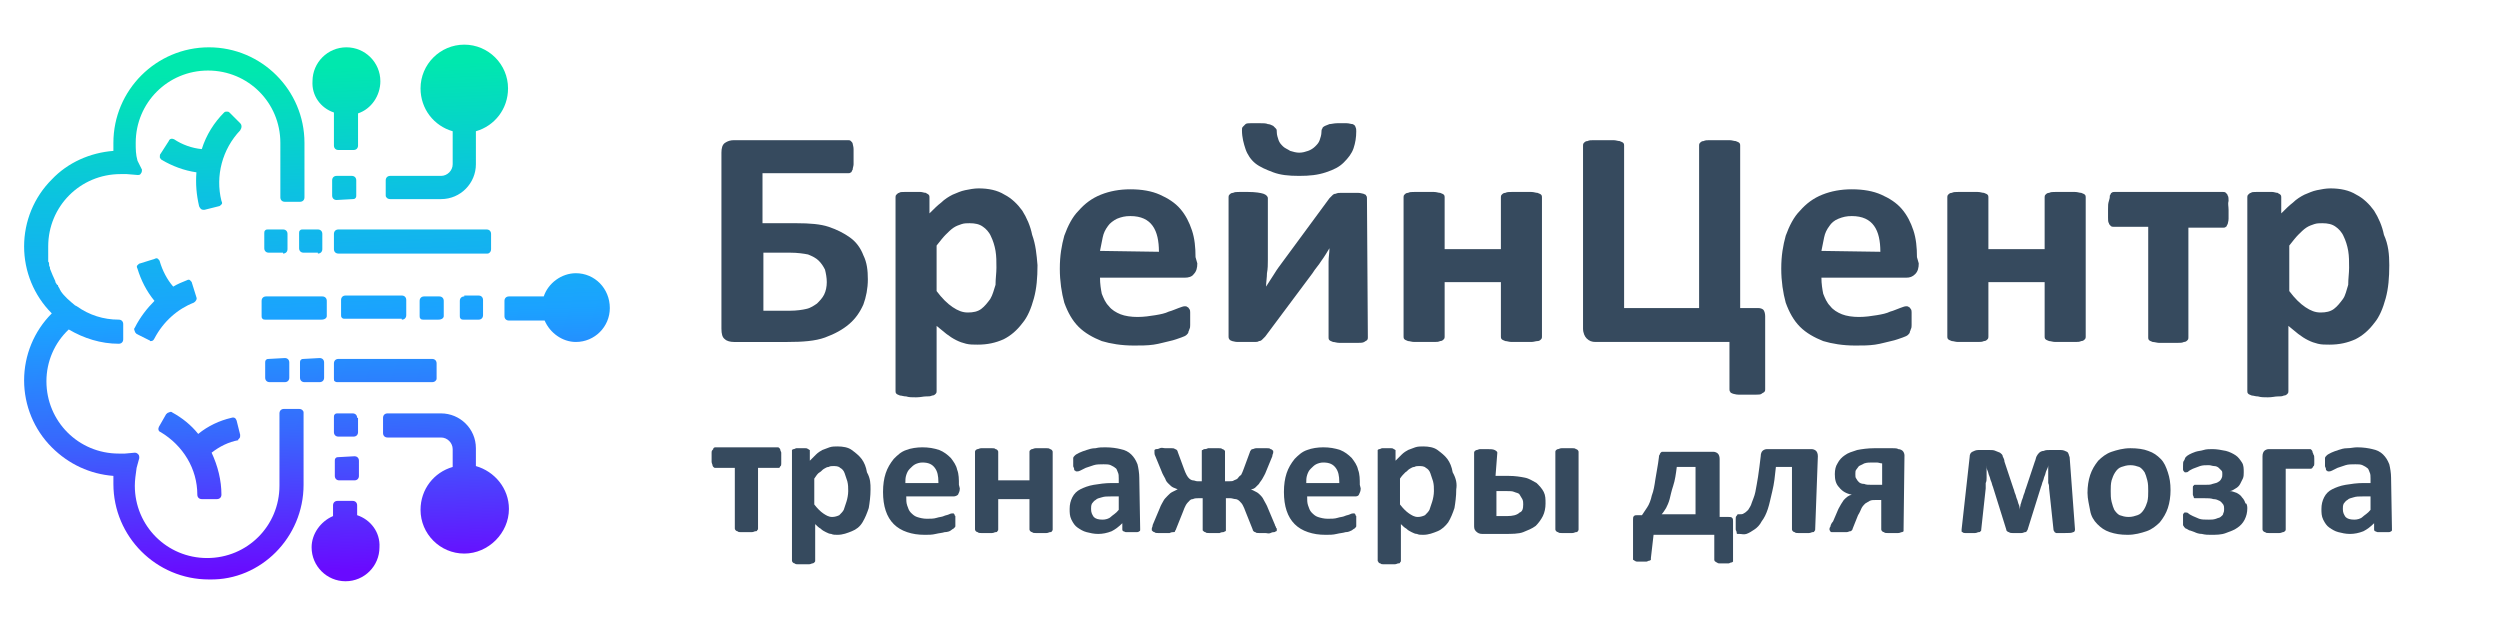 <?xml version="1.0" encoding="utf-8"?>
<!-- Generator: Adobe Illustrator 28.3.0, SVG Export Plug-In . SVG Version: 6.00 Build 0)  -->
<svg version="1.1" id="Layer_1" xmlns="http://www.w3.org/2000/svg" xmlns:xlink="http://www.w3.org/1999/xlink" x="0px" y="0px"
	 viewBox="0 0 280 70" style="enable-background:new 0 0 280 70;" xml:space="preserve">
<style type="text/css">
	.st0{fill:#364A5E;}
	.st1{fill:url(#SVGID_1_);}
	.st2{fill:url(#SVGID_00000063620334590992572840000007105557962631853193_);}
	.st3{fill:url(#SVGID_00000137118331556651199760000006085496157596227999_);}
	.st4{fill:url(#SVGID_00000176012707853766087160000009633062652759699117_);}
	.st5{fill:url(#SVGID_00000086669634097867548060000001993630888296788895_);}
	.st6{fill:url(#SVGID_00000173126501442833619120000012015399427010466207_);}
	.st7{fill:url(#SVGID_00000021840401540812944170000000293824096207150479_);}
	.st8{fill:url(#SVGID_00000109748587024574909690000000894457777292874678_);}
	.st9{fill:url(#SVGID_00000053528429123504929450000004477893735770619019_);}
	.st10{fill:url(#SVGID_00000076605718708757196550000009622384347097694120_);}
	.st11{fill:url(#SVGID_00000095315051907999835630000008294547840711575201_);}
	.st12{fill:url(#SVGID_00000103962291399443495710000000002621578804906684_);}
	.st13{fill:url(#SVGID_00000100384219044467611470000017681562781390712471_);}
	.st14{fill:url(#SVGID_00000050624841563251730280000008255161257397419699_);}
	.st15{fill:url(#SVGID_00000035533142713589280440000012487697122745026689_);}
	.st16{fill:url(#SVGID_00000163772738835029260390000008252603632127866300_);}
	.st17{fill:url(#SVGID_00000026122877801852921300000000705953201393024927_);}
	.st18{fill:url(#SVGID_00000160169974635488146300000015016840661586334601_);}
	.st19{fill:url(#SVGID_00000047047873246513508090000014657535731648799390_);}
	.st20{fill:url(#SVGID_00000010998032355714403140000009157861054745210499_);}
	.st21{fill:url(#SVGID_00000031196416140242531920000015204175110309707174_);}
	.st22{fill:url(#SVGID_00000072985397071535558490000000719575111771718588_);}
</style>
<g id="XMLID_68_">
</g>
<g id="XMLID_72_">
</g>
<g id="XMLID_73_">
</g>
<g id="XMLID_75_">
</g>
<g id="XMLID_76_">
</g>
<g id="XMLID_77_">
</g>
<path class="st0" d="M97.2,31.3c0,1-0.2,2-0.5,2.8c-0.4,0.9-0.9,1.6-1.6,2.2c-0.7,0.6-1.6,1.1-2.7,1.5s-2.5,0.5-4.2,0.5h-6
	c-0.4,0-0.8-0.1-1-0.3c-0.3-0.2-0.4-0.6-0.4-1.2V17.1c0-0.5,0.1-0.9,0.4-1.1c0.3-0.2,0.6-0.3,1-0.3H95c0.1,0,0.2,0,0.3,0.1
	c0.1,0.1,0.2,0.2,0.2,0.3s0.1,0.3,0.1,0.6c0,0.2,0,0.5,0,0.9c0,0.3,0,0.6,0,0.8s-0.1,0.4-0.1,0.6c-0.1,0.1-0.1,0.3-0.2,0.3
	c-0.1,0.1-0.2,0.1-0.3,0.1h-9.6V25h3.8c1.5,0,2.7,0.1,3.6,0.4s1.7,0.7,2.4,1.2c0.7,0.5,1.2,1.2,1.5,2C97.1,29.4,97.2,30.3,97.2,31.3
	L97.2,31.3z M92.6,31.6c0-0.5-0.1-1-0.2-1.4c-0.2-0.4-0.4-0.7-0.7-1c-0.3-0.3-0.7-0.5-1.2-0.7c-0.5-0.1-1.2-0.2-2-0.2h-3v6.5h3
	c0.7,0,1.4-0.1,1.8-0.2c0.5-0.1,0.9-0.4,1.2-0.6c0.3-0.3,0.6-0.6,0.8-1C92.5,32.6,92.6,32.1,92.6,31.6L92.6,31.6z"/>
<path class="st0" d="M116.2,29.7c0,1.4-0.1,2.6-0.4,3.7s-0.7,2.1-1.3,2.8c-0.6,0.8-1.3,1.4-2.1,1.8c-0.9,0.4-1.8,0.6-2.9,0.6
	c-0.5,0-0.9,0-1.3-0.1s-0.7-0.2-1.1-0.4s-0.7-0.4-1.1-0.7s-0.7-0.6-1.1-0.9v7.3c0,0.1,0,0.2-0.1,0.3s-0.2,0.2-0.4,0.2
	c-0.2,0.1-0.4,0.1-0.7,0.1c-0.3,0-0.6,0.1-1.1,0.1s-0.8,0-1.1-0.1c-0.3,0-0.5-0.1-0.7-0.1c-0.2-0.1-0.3-0.1-0.4-0.2
	c-0.1-0.1-0.1-0.2-0.1-0.3V22.1c0-0.1,0-0.2,0.1-0.3c0.1-0.1,0.2-0.2,0.3-0.2c0.1-0.1,0.3-0.1,0.6-0.1c0.2,0,0.5,0,0.9,0
	s0.6,0,0.9,0c0.2,0,0.4,0.1,0.6,0.1c0.1,0.1,0.2,0.1,0.3,0.2c0.1,0.1,0.1,0.2,0.1,0.3v1.8c0.5-0.5,0.9-0.9,1.3-1.2
	c0.4-0.4,0.9-0.7,1.3-0.9c0.5-0.2,0.9-0.4,1.4-0.5s1-0.2,1.5-0.2c1.1,0,2.1,0.2,2.9,0.7c0.8,0.4,1.5,1.1,2,1.8
	c0.5,0.8,0.9,1.7,1.1,2.7C116,27.4,116.1,28.5,116.2,29.7L116.2,29.7z M111.6,30c0-0.7,0-1.3-0.1-1.9s-0.3-1.2-0.5-1.6
	c-0.2-0.5-0.6-0.9-0.9-1.1c-0.4-0.3-0.9-0.4-1.5-0.4c-0.3,0-0.6,0-0.9,0.1s-0.6,0.2-0.9,0.4c-0.3,0.2-0.6,0.5-0.9,0.8
	s-0.6,0.7-1,1.2v5.1c0.6,0.8,1.2,1.4,1.8,1.8c0.6,0.4,1.1,0.6,1.7,0.6s1.1-0.1,1.5-0.4c0.4-0.3,0.7-0.7,1-1.1c0.3-0.5,0.4-1,0.6-1.6
	C111.5,31.2,111.6,30.6,111.6,30L111.6,30z"/>
<path class="st0" d="M134.1,29.5c0,0.5-0.1,0.9-0.4,1.2c-0.2,0.3-0.6,0.4-1,0.4h-9.5c0,0.7,0.1,1.3,0.2,1.8c0.2,0.5,0.4,1,0.8,1.4
	c0.3,0.4,0.8,0.7,1.3,0.9s1.2,0.3,1.9,0.3s1.4-0.1,2-0.2c0.6-0.1,1.1-0.2,1.5-0.4c0.4-0.1,0.8-0.3,1.1-0.4c0.3-0.1,0.5-0.2,0.7-0.2
	c0.1,0,0.2,0,0.3,0.1c0.1,0,0.1,0.1,0.2,0.2s0.1,0.3,0.1,0.4s0,0.4,0,0.7s0,0.5,0,0.7s0,0.3-0.1,0.5c0,0.1-0.1,0.2-0.1,0.3
	s-0.1,0.2-0.2,0.3c-0.1,0.1-0.3,0.2-0.6,0.3s-0.8,0.3-1.3,0.4c-0.5,0.1-1.1,0.3-1.8,0.4c-0.7,0.1-1.4,0.1-2.2,0.1
	c-1.4,0-2.6-0.2-3.6-0.5c-1-0.4-1.9-0.9-2.6-1.6c-0.7-0.7-1.2-1.6-1.6-2.7c-0.3-1.1-0.5-2.4-0.5-3.8c0-1.5,0.2-2.6,0.5-3.7
	c0.4-1.1,0.9-2.1,1.6-2.8c0.7-0.8,1.5-1.4,2.5-1.8s2.1-0.6,3.3-0.6c1.3,0,2.4,0.2,3.3,0.6c0.9,0.4,1.7,0.9,2.3,1.6s1,1.5,1.3,2.4
	s0.4,1.9,0.4,3L134.1,29.5L134.1,29.5z M129.8,28.2c0-1.2-0.2-2.2-0.7-2.9c-0.5-0.7-1.3-1.1-2.5-1.1c-0.6,0-1,0.1-1.5,0.3
	c-0.4,0.2-0.8,0.5-1,0.8c-0.3,0.4-0.5,0.8-0.6,1.3s-0.2,1-0.3,1.5L129.8,28.2L129.8,28.2z"/>
<path class="st0" d="M153.2,37.8c0,0.1,0,0.2-0.1,0.3s-0.2,0.1-0.3,0.2c-0.2,0.1-0.4,0.1-0.7,0.1s-0.6,0-1,0s-0.8,0-1.1,0
	s-0.5-0.1-0.7-0.1c-0.2-0.1-0.3-0.1-0.4-0.2c-0.1-0.1-0.1-0.2-0.1-0.3v-7c0-0.5,0-1,0-1.5s0.1-1,0.1-1.5c-0.3,0.5-0.6,1-0.9,1.4
	c-0.3,0.5-0.7,0.9-1,1.4l-5.3,7.1c-0.1,0.1-0.2,0.2-0.3,0.3s-0.2,0.2-0.4,0.2c-0.1,0.1-0.3,0.1-0.5,0.1s-0.5,0-0.9,0s-0.8,0-1,0
	c-0.3,0-0.5-0.1-0.6-0.1c-0.2-0.1-0.3-0.1-0.3-0.2c-0.1-0.1-0.1-0.2-0.1-0.3V22.1c0-0.1,0-0.2,0.1-0.3c0.1-0.1,0.2-0.2,0.4-0.2
	c0.2-0.1,0.4-0.1,0.7-0.1s0.6,0,1,0c0.8,0,1.4,0.1,1.7,0.2s0.5,0.3,0.5,0.5v6.9c0,0.5,0,1-0.1,1.5c0,0.5-0.1,1-0.1,1.5
	c0.3-0.5,0.6-0.9,0.9-1.4c0.3-0.5,0.6-0.9,0.9-1.3l5.3-7.2c0.1-0.1,0.2-0.2,0.3-0.3c0.1-0.1,0.2-0.2,0.4-0.2
	c0.2-0.1,0.4-0.1,0.6-0.1c0.2,0,0.5,0,0.9,0s0.7,0,1,0s0.5,0.1,0.6,0.1c0.2,0.1,0.3,0.1,0.3,0.2c0.1,0.1,0.1,0.2,0.1,0.3L153.2,37.8
	L153.2,37.8z M151.9,14.7c0,0.7-0.1,1.3-0.3,1.9s-0.6,1.1-1.1,1.6s-1.1,0.8-2,1.1s-1.8,0.4-3,0.4s-2.1-0.1-2.9-0.4s-1.5-0.6-2-1
	s-0.9-1-1.1-1.6c-0.2-0.6-0.4-1.3-0.4-2.1c0-0.2,0-0.3,0.1-0.4c0.1-0.1,0.2-0.2,0.3-0.3s0.4-0.1,0.6-0.1c0.3,0,0.6,0,1,0
	s0.7,0,0.9,0.1c0.2,0,0.4,0.1,0.6,0.2c0.1,0.1,0.2,0.2,0.3,0.3s0.1,0.2,0.1,0.4c0,0.3,0.1,0.6,0.2,0.9c0.1,0.3,0.3,0.5,0.5,0.7
	s0.5,0.3,0.8,0.5c0.3,0.1,0.7,0.2,1,0.2c0.4,0,0.7-0.1,1-0.2s0.6-0.3,0.8-0.5s0.4-0.4,0.5-0.7s0.2-0.6,0.2-0.9c0-0.1,0-0.3,0.1-0.4
	c0-0.1,0.1-0.2,0.3-0.3s0.3-0.1,0.5-0.2c0.2,0,0.5-0.1,0.9-0.1s0.8,0,1,0c0.3,0,0.5,0.1,0.7,0.1c0.2,0.1,0.3,0.2,0.3,0.3
	C151.9,14.4,151.9,14.5,151.9,14.7L151.9,14.7z"/>
<path class="st0" d="M172.7,37.7c0,0.1,0,0.2-0.1,0.3s-0.2,0.2-0.4,0.2s-0.4,0.1-0.7,0.1s-0.6,0-1.1,0c-0.4,0-0.8,0-1.1,0
	s-0.5-0.1-0.7-0.1c-0.2-0.1-0.3-0.1-0.4-0.2c-0.1-0.1-0.1-0.2-0.1-0.3v-6.1h-6.3v6.1c0,0.1,0,0.2-0.1,0.3s-0.2,0.2-0.4,0.2
	c-0.2,0.1-0.4,0.1-0.7,0.1s-0.6,0-1.1,0s-0.8,0-1.1,0s-0.5-0.1-0.7-0.1c-0.2-0.1-0.3-0.1-0.4-0.2c-0.1-0.1-0.1-0.2-0.1-0.3V22.1
	c0-0.1,0-0.2,0.1-0.3c0.1-0.1,0.2-0.2,0.4-0.2c0.2-0.1,0.4-0.1,0.7-0.1s0.6,0,1.1,0s0.8,0,1.1,0s0.5,0.1,0.7,0.1
	c0.2,0.1,0.3,0.1,0.4,0.2c0.1,0.1,0.1,0.2,0.1,0.3v5.8h6.3v-5.8c0-0.1,0-0.2,0.1-0.3c0.1-0.1,0.2-0.2,0.4-0.2
	c0.2-0.1,0.4-0.1,0.7-0.1s0.6,0,1.1,0c0.4,0,0.8,0,1.1,0s0.5,0.1,0.7,0.1c0.2,0.1,0.3,0.1,0.4,0.2c0.1,0.1,0.1,0.2,0.1,0.3V37.7z"/>
<path class="st0" d="M197.7,43.6c0,0.1,0,0.2-0.1,0.3s-0.2,0.1-0.3,0.2c-0.1,0.1-0.4,0.1-0.6,0.1c-0.3,0-0.6,0-1,0s-0.7,0-1,0
	s-0.5-0.1-0.6-0.1c-0.2-0.1-0.3-0.1-0.3-0.2c-0.1-0.1-0.1-0.2-0.1-0.3v-5.3h-15c-0.4,0-0.7-0.1-1-0.4c-0.2-0.2-0.4-0.6-0.4-1.1V16.3
	c0-0.1,0-0.2,0.1-0.3c0.1-0.1,0.2-0.2,0.4-0.2c0.2-0.1,0.4-0.1,0.7-0.1s0.7,0,1.1,0s0.8,0,1.1,0s0.5,0.1,0.7,0.1
	c0.2,0.1,0.3,0.1,0.4,0.2c0.1,0.1,0.1,0.2,0.1,0.3v18.2h8.4V16.3c0-0.1,0-0.2,0.1-0.3c0.1-0.1,0.2-0.2,0.4-0.2
	c0.2-0.1,0.4-0.1,0.7-0.1s0.7,0,1.1,0c0.4,0,0.8,0,1.1,0s0.5,0.1,0.7,0.1c0.2,0.1,0.3,0.1,0.4,0.2c0.1,0.1,0.1,0.2,0.1,0.3v18.2h2
	c0.3,0,0.5,0.1,0.6,0.2c0.1,0.1,0.2,0.4,0.2,0.7L197.7,43.6L197.7,43.6z"/>
<path class="st0" d="M214.9,29.5c0,0.5-0.1,0.9-0.4,1.2s-0.6,0.4-1,0.4H204c0,0.7,0.1,1.3,0.2,1.8c0.2,0.5,0.4,1,0.8,1.4
	c0.3,0.4,0.8,0.7,1.3,0.9s1.2,0.3,1.9,0.3s1.4-0.1,2-0.2c0.6-0.1,1.1-0.2,1.5-0.4c0.4-0.1,0.8-0.3,1.1-0.4c0.3-0.1,0.5-0.2,0.7-0.2
	c0.1,0,0.2,0,0.3,0.1c0.1,0,0.1,0.1,0.2,0.2s0.1,0.3,0.1,0.4s0,0.4,0,0.7s0,0.5,0,0.7s0,0.3-0.1,0.5c0,0.1-0.1,0.2-0.1,0.3
	s-0.1,0.2-0.2,0.3c-0.1,0.1-0.3,0.2-0.6,0.3s-0.8,0.3-1.3,0.4c-0.5,0.1-1.1,0.3-1.8,0.4c-0.7,0.1-1.4,0.1-2.2,0.1
	c-1.4,0-2.6-0.2-3.6-0.5c-1-0.4-1.9-0.9-2.6-1.6c-0.7-0.7-1.2-1.6-1.6-2.7c-0.3-1.1-0.5-2.4-0.5-3.8c0-1.5,0.2-2.6,0.5-3.7
	c0.4-1.1,0.9-2.1,1.6-2.8c0.7-0.8,1.5-1.4,2.5-1.8s2.1-0.6,3.3-0.6c1.3,0,2.4,0.2,3.3,0.6c0.9,0.4,1.7,0.9,2.3,1.6s1,1.5,1.3,2.4
	s0.4,1.9,0.4,3L214.9,29.5L214.9,29.5z M210.6,28.2c0-1.2-0.2-2.2-0.7-2.9c-0.5-0.7-1.3-1.1-2.5-1.1c-0.6,0-1,0.1-1.5,0.3
	s-0.8,0.5-1,0.8c-0.3,0.4-0.5,0.8-0.6,1.3s-0.2,1-0.3,1.5L210.6,28.2L210.6,28.2z"/>
<path class="st0" d="M233.6,37.7c0,0.1,0,0.2-0.1,0.3s-0.2,0.2-0.4,0.2c-0.2,0.1-0.4,0.1-0.7,0.1s-0.6,0-1.1,0c-0.4,0-0.8,0-1.1,0
	s-0.5-0.1-0.7-0.1c-0.2-0.1-0.3-0.1-0.4-0.2c-0.1-0.1-0.1-0.2-0.1-0.3v-6.1h-6.3v6.1c0,0.1,0,0.2-0.1,0.3s-0.2,0.2-0.4,0.2
	c-0.2,0.1-0.4,0.1-0.7,0.1s-0.6,0-1.1,0c-0.4,0-0.8,0-1.1,0s-0.5-0.1-0.7-0.1c-0.2-0.1-0.3-0.1-0.4-0.2c-0.1-0.1-0.1-0.2-0.1-0.3
	V22.1c0-0.1,0-0.2,0.1-0.3c0.1-0.1,0.2-0.2,0.4-0.2c0.2-0.1,0.4-0.1,0.7-0.1s0.6,0,1.1,0c0.4,0,0.8,0,1.1,0s0.5,0.1,0.7,0.1
	c0.2,0.1,0.3,0.1,0.4,0.2c0.1,0.1,0.1,0.2,0.1,0.3v5.8h6.3v-5.8c0-0.1,0-0.2,0.1-0.3c0.1-0.1,0.2-0.2,0.4-0.2
	c0.2-0.1,0.4-0.1,0.7-0.1s0.6,0,1.1,0c0.4,0,0.8,0,1.1,0s0.5,0.1,0.7,0.1c0.2,0.1,0.3,0.1,0.4,0.2c0.1,0.1,0.1,0.2,0.1,0.3V37.7z"/>
<path class="st0" d="M249.6,23.5c0,0.4,0,0.7,0,1s-0.1,0.5-0.1,0.6c-0.1,0.1-0.1,0.3-0.2,0.3c-0.1,0.1-0.2,0.1-0.3,0.1h-3.9v12.3
	c0,0.1,0,0.2-0.1,0.3s-0.2,0.2-0.4,0.2c-0.2,0.1-0.4,0.1-0.7,0.1s-0.6,0-1.1,0c-0.4,0-0.8,0-1,0s-0.5-0.1-0.7-0.1
	c-0.2-0.1-0.3-0.1-0.4-0.2c-0.1-0.1-0.1-0.2-0.1-0.3V25.4h-3.9c-0.1,0-0.2,0-0.3-0.1s-0.2-0.2-0.2-0.3c-0.1-0.1-0.1-0.4-0.1-0.6
	c0-0.3,0-0.6,0-1s0-0.6,0.1-0.9s0.1-0.4,0.1-0.6c0.1-0.1,0.1-0.3,0.2-0.3c0.1-0.1,0.2-0.1,0.3-0.1H249c0.1,0,0.2,0,0.3,0.1
	c0.1,0.1,0.2,0.2,0.2,0.3c0.1,0.1,0.1,0.4,0.1,0.6C249.5,22.8,249.6,23.1,249.6,23.5L249.6,23.5z"/>
<path class="st0" d="M267.6,29.7c0,1.4-0.1,2.6-0.4,3.7s-0.7,2.1-1.3,2.8c-0.6,0.8-1.3,1.4-2.1,1.8c-0.9,0.4-1.8,0.6-2.9,0.6
	c-0.5,0-0.9,0-1.3-0.1s-0.7-0.2-1.1-0.4s-0.7-0.4-1.1-0.7s-0.7-0.6-1.1-0.9v7.3c0,0.1,0,0.2-0.1,0.3s-0.2,0.2-0.4,0.2
	c-0.2,0.1-0.4,0.1-0.7,0.1c-0.3,0-0.6,0.1-1.1,0.1c-0.4,0-0.8,0-1.1-0.1c-0.3,0-0.5-0.1-0.7-0.1c-0.2-0.1-0.3-0.1-0.4-0.2
	c-0.1-0.1-0.1-0.2-0.1-0.3V22.1c0-0.1,0-0.2,0.1-0.3c0.1-0.1,0.2-0.2,0.3-0.2c0.1-0.1,0.3-0.1,0.6-0.1c0.2,0,0.5,0,0.9,0
	s0.6,0,0.9,0c0.2,0,0.4,0.1,0.6,0.1c0.1,0.1,0.2,0.1,0.3,0.2c0.1,0.1,0.1,0.2,0.1,0.3v1.8c0.5-0.5,0.9-0.9,1.3-1.2
	c0.4-0.4,0.9-0.7,1.3-0.9c0.5-0.2,0.9-0.4,1.4-0.5s1-0.2,1.5-0.2c1.1,0,2.1,0.2,2.9,0.7c0.8,0.4,1.5,1.1,2,1.8
	c0.5,0.8,0.9,1.7,1.1,2.7C267.5,27.4,267.6,28.5,267.6,29.7L267.6,29.7z M263.1,30c0-0.7,0-1.3-0.1-1.9s-0.3-1.2-0.5-1.6
	c-0.2-0.5-0.6-0.9-0.9-1.1c-0.4-0.3-0.9-0.4-1.5-0.4c-0.3,0-0.6,0-0.9,0.1s-0.6,0.2-0.9,0.4c-0.3,0.2-0.6,0.5-0.9,0.8
	s-0.6,0.7-1,1.2v5.1c0.6,0.8,1.2,1.4,1.8,1.8c0.6,0.4,1.1,0.6,1.7,0.6s1.1-0.1,1.5-0.4c0.4-0.3,0.7-0.7,1-1.1s0.4-1,0.6-1.6
	C263,31.2,263.1,30.6,263.1,30L263.1,30z"/>
<path class="st0" d="M87.5,51.4c0,0.2,0,0.4,0,0.5s0,0.3-0.1,0.3c0,0.1-0.1,0.1-0.1,0.2c0,0-0.1,0-0.2,0h-2.2v6.8
	c0,0.1,0,0.1-0.1,0.2c0,0.1-0.1,0.1-0.2,0.1s-0.2,0.1-0.4,0.1c-0.2,0-0.4,0-0.6,0s-0.4,0-0.6,0s-0.3,0-0.4-0.1
	c-0.1,0-0.2-0.1-0.2-0.1s-0.1-0.1-0.1-0.2v-6.8h-2.2c-0.1,0-0.1,0-0.2-0.1c0,0-0.1-0.1-0.1-0.2c0-0.1-0.1-0.2-0.1-0.4s0-0.3,0-0.5
	s0-0.4,0-0.5s0-0.2,0.1-0.3s0.1-0.1,0.1-0.2c0,0,0.1-0.1,0.2-0.1h7c0.1,0,0.1,0,0.2,0.1c0,0,0.1,0.1,0.1,0.2c0,0.1,0.1,0.2,0.1,0.3
	C87.5,51,87.5,51.2,87.5,51.4L87.5,51.4z"/>
<path class="st0" d="M97.5,54.8c0,0.8-0.1,1.5-0.2,2.1c-0.2,0.6-0.4,1.1-0.7,1.6s-0.7,0.8-1.2,1s-1,0.4-1.6,0.4
	c-0.3,0-0.5,0-0.7-0.1c-0.2,0-0.4-0.1-0.6-0.2c-0.2-0.1-0.4-0.2-0.6-0.4c-0.2-0.1-0.4-0.3-0.6-0.5v4.1c0,0.1,0,0.1-0.1,0.2
	c0,0-0.1,0.1-0.2,0.1s-0.2,0.1-0.4,0.1c-0.2,0-0.4,0-0.6,0s-0.4,0-0.6,0s-0.3,0-0.4-0.1c-0.1,0-0.2-0.1-0.2-0.1s-0.1-0.1-0.1-0.2
	V50.6c0-0.1,0-0.1,0-0.2c0,0,0.1-0.1,0.2-0.1s0.2-0.1,0.3-0.1c0.1,0,0.3,0,0.5,0s0.4,0,0.5,0s0.2,0,0.3,0.1c0.1,0,0.1,0.1,0.2,0.1
	c0,0,0,0.1,0,0.2v1c0.3-0.3,0.5-0.5,0.7-0.7s0.5-0.4,0.7-0.5c0.3-0.1,0.5-0.2,0.8-0.3s0.6-0.1,0.9-0.1c0.6,0,1.2,0.1,1.6,0.4
	c0.4,0.3,0.8,0.6,1.1,1c0.3,0.4,0.5,0.9,0.6,1.5C97.5,53.6,97.5,54.2,97.5,54.8L97.5,54.8z M95,55c0-0.4,0-0.7-0.1-1.1
	c-0.1-0.3-0.2-0.6-0.3-0.9c-0.1-0.3-0.3-0.5-0.5-0.6c-0.2-0.2-0.5-0.2-0.8-0.2c-0.2,0-0.3,0-0.5,0.1c-0.2,0-0.3,0.1-0.5,0.2
	c-0.2,0.1-0.3,0.3-0.5,0.4s-0.4,0.4-0.6,0.7v2.9c0.3,0.4,0.7,0.8,1,1s0.6,0.4,1,0.4c0.3,0,0.6-0.1,0.8-0.2c0.2-0.2,0.4-0.4,0.5-0.6
	c0.1-0.3,0.2-0.6,0.3-0.9S95,55.4,95,55L95,55z"/>
<path class="st0" d="M107.5,54.7c0,0.3-0.1,0.5-0.2,0.7c-0.1,0.1-0.3,0.2-0.5,0.2h-5.3c0,0.4,0,0.7,0.1,1s0.2,0.6,0.4,0.8
	c0.2,0.2,0.4,0.4,0.7,0.5c0.3,0.1,0.7,0.2,1.1,0.2s0.8,0,1.1-0.1c0.3-0.1,0.6-0.1,0.8-0.2c0.2-0.1,0.4-0.1,0.6-0.2
	c0.2-0.1,0.3-0.1,0.4-0.1s0.1,0,0.1,0l0.1,0.1c0,0.1,0,0.1,0.1,0.2c0,0.1,0,0.2,0,0.4c0,0.1,0,0.3,0,0.4c0,0.1,0,0.2,0,0.3
	s0,0.1-0.1,0.2l-0.1,0.1c0,0-0.2,0.1-0.3,0.2s-0.4,0.2-0.7,0.2c-0.3,0.1-0.6,0.1-1,0.2c-0.4,0.1-0.8,0.1-1.2,0.1
	c-0.8,0-1.4-0.1-2-0.3s-1.1-0.5-1.5-0.9s-0.7-0.9-0.9-1.5c-0.2-0.6-0.3-1.3-0.3-2.1s0.1-1.5,0.3-2.1c0.2-0.6,0.5-1.1,0.9-1.6
	c0.4-0.4,0.8-0.8,1.4-1c0.5-0.2,1.2-0.3,1.8-0.3c0.7,0,1.3,0.1,1.9,0.3c0.5,0.2,0.9,0.5,1.3,0.9c0.3,0.4,0.6,0.8,0.7,1.3
	c0.2,0.5,0.2,1.1,0.2,1.7L107.5,54.7L107.5,54.7z M105.1,54c0-0.7-0.1-1.2-0.4-1.6s-0.7-0.6-1.4-0.6c-0.3,0-0.6,0.1-0.8,0.2
	c-0.2,0.1-0.4,0.3-0.6,0.5s-0.3,0.4-0.4,0.7s-0.1,0.6-0.1,0.9h3.7C105.1,54.1,105.1,54,105.1,54z"/>
<path class="st0" d="M117.9,59.3c0,0.1,0,0.1-0.1,0.2c0,0.1-0.1,0.1-0.2,0.1s-0.2,0.1-0.4,0.1s-0.4,0-0.6,0s-0.4,0-0.6,0
	s-0.3,0-0.4-0.1c-0.1,0-0.2-0.1-0.2-0.1s-0.1-0.1-0.1-0.2v-3.4h-3.5v3.4c0,0.1,0,0.1-0.1,0.2c0,0.1-0.1,0.1-0.2,0.1
	s-0.2,0.1-0.4,0.1s-0.4,0-0.6,0s-0.4,0-0.6,0s-0.3,0-0.4-0.1c-0.1,0-0.2-0.1-0.2-0.1s-0.1-0.1-0.1-0.2v-8.7c0-0.1,0-0.1,0.1-0.2
	c0,0,0.1-0.1,0.2-0.1s0.2-0.1,0.4-0.1c0.2,0,0.4,0,0.6,0s0.4,0,0.6,0s0.3,0,0.4,0.1c0.1,0,0.2,0.1,0.2,0.1s0.1,0.1,0.1,0.2v3.2h3.5
	v-3.2c0-0.1,0-0.1,0.1-0.2c0,0,0.1-0.1,0.2-0.1s0.2-0.1,0.4-0.1c0.2,0,0.4,0,0.6,0s0.4,0,0.6,0s0.3,0,0.4,0.1c0.1,0,0.2,0.1,0.2,0.1
	s0.1,0.1,0.1,0.2V59.3z"/>
<path class="st0" d="M127.7,59.3c0,0.1,0,0.2-0.1,0.2c-0.1,0.1-0.2,0.1-0.3,0.1s-0.3,0-0.6,0s-0.5,0-0.6,0s-0.2-0.1-0.3-0.1
	c-0.1-0.1-0.1-0.1-0.1-0.2v-0.7c-0.4,0.4-0.8,0.7-1.2,0.9c-0.5,0.2-1,0.3-1.5,0.3s-0.9-0.1-1.3-0.2s-0.7-0.3-1-0.5s-0.5-0.5-0.7-0.9
	s-0.2-0.8-0.2-1.2c0-0.5,0.1-0.9,0.3-1.3c0.2-0.4,0.5-0.7,0.9-0.9s0.9-0.4,1.5-0.5s1.3-0.2,2-0.2h0.8v-0.5c0-0.3,0-0.5-0.1-0.7
	s-0.1-0.4-0.3-0.5c-0.1-0.1-0.3-0.2-0.5-0.3s-0.5-0.1-0.8-0.1c-0.4,0-0.8,0-1.1,0.1s-0.6,0.2-0.9,0.3c-0.2,0.1-0.4,0.2-0.6,0.3
	s-0.3,0.1-0.4,0.1c-0.1,0-0.1,0-0.2-0.1c-0.1,0-0.1-0.1-0.1-0.2s-0.1-0.2-0.1-0.3s0-0.3,0-0.4c0-0.2,0-0.4,0-0.5s0.1-0.2,0.2-0.3
	c0.1-0.1,0.3-0.2,0.5-0.3s0.5-0.2,0.8-0.3s0.6-0.2,1-0.2c0.4-0.1,0.7-0.1,1.1-0.1c0.7,0,1.3,0.1,1.7,0.2c0.5,0.1,0.9,0.3,1.2,0.6
	s0.5,0.6,0.7,1.1c0.1,0.4,0.2,1,0.2,1.5L127.7,59.3L127.7,59.3z M125.3,55.6h-0.9c-0.4,0-0.7,0-1,0.1s-0.5,0.1-0.7,0.3
	c-0.2,0.1-0.3,0.3-0.4,0.4c-0.1,0.2-0.1,0.4-0.1,0.6c0,0.4,0.1,0.6,0.3,0.9c0.2,0.2,0.5,0.3,1,0.3c0.3,0,0.7-0.1,0.9-0.3
	s0.6-0.4,0.9-0.8V55.6L125.3,55.6z"/>
<path class="st0" d="M143,59.4c0,0.1,0,0.1-0.1,0.1c0,0-0.1,0.1-0.2,0.1c-0.1,0-0.2,0-0.4,0.1s-0.4,0-0.6,0c-0.3,0-0.5,0-0.7,0
	s-0.3,0-0.4-0.1c-0.1,0-0.2-0.1-0.2-0.1s-0.1-0.1-0.1-0.2l-0.8-2c-0.1-0.3-0.2-0.5-0.3-0.7s-0.2-0.3-0.4-0.5
	c-0.1-0.1-0.3-0.2-0.4-0.2c-0.2,0-0.4-0.1-0.6-0.1h-0.5v3.6c0,0.1,0,0.1-0.1,0.1c0,0-0.1,0.1-0.2,0.1c-0.1,0-0.2,0-0.4,0.1
	c-0.2,0-0.3,0-0.6,0c-0.2,0-0.4,0-0.6,0c-0.2,0-0.3,0-0.4-0.1c-0.1,0-0.2-0.1-0.2-0.1l-0.1-0.1v-3.6h-0.5c-0.2,0-0.4,0-0.6,0.1
	c-0.2,0-0.3,0.1-0.4,0.2c-0.1,0.1-0.3,0.3-0.4,0.5c-0.1,0.2-0.2,0.4-0.3,0.7l-0.8,2c0,0.1-0.1,0.1-0.1,0.2s-0.1,0.1-0.2,0.1
	c-0.1,0-0.2,0-0.4,0.1c-0.2,0-0.4,0-0.7,0c-0.2,0-0.4,0-0.6,0c-0.2,0-0.3,0-0.4-0.1c-0.1,0-0.2-0.1-0.2-0.1l-0.1-0.1
	c0-0.1,0-0.1,0-0.2c0-0.1,0.1-0.2,0.1-0.4l0.8-1.9c0.1-0.3,0.3-0.6,0.4-0.8c0.1-0.2,0.3-0.4,0.5-0.6s0.3-0.3,0.5-0.4
	c0.2-0.1,0.4-0.2,0.6-0.3l0,0c-0.2-0.1-0.3-0.1-0.5-0.2c-0.2-0.1-0.3-0.2-0.5-0.4s-0.3-0.3-0.4-0.6c-0.1-0.2-0.3-0.5-0.4-0.8
	l-0.7-1.7c-0.1-0.2-0.1-0.3-0.1-0.4s0-0.2,0-0.2c0-0.1,0-0.1,0-0.1s0.1-0.1,0.2-0.1c0.1,0,0.2,0,0.4-0.1s0.4,0,0.6,0
	c0.3,0,0.5,0,0.7,0s0.3,0,0.4,0.1c0.1,0,0.2,0.1,0.2,0.1s0.1,0.1,0.1,0.2l0.7,1.9c0.1,0.3,0.2,0.5,0.3,0.7s0.2,0.3,0.3,0.4
	c0.1,0.1,0.3,0.2,0.4,0.2c0.2,0,0.3,0.1,0.5,0.1h0.5v-3.4c0-0.1,0-0.1,0.1-0.1c0,0,0.1-0.1,0.2-0.1c0.1,0,0.2,0,0.4-0.1
	c0.2,0,0.3,0,0.6,0s0.4,0,0.6,0s0.3,0,0.4,0.1c0.1,0,0.2,0.1,0.2,0.1l0.1,0.1v3.4h0.5c0.2,0,0.4,0,0.5-0.1c0.2-0.1,0.3-0.1,0.4-0.2
	c0.1-0.1,0.2-0.3,0.4-0.4c0.1-0.2,0.2-0.4,0.3-0.7l0.7-1.9c0-0.1,0.1-0.1,0.1-0.2c0,0,0.1-0.1,0.2-0.1c0.1,0,0.2-0.1,0.4-0.1
	s0.4,0,0.6,0c0.2,0,0.4,0,0.6,0c0.2,0,0.3,0,0.4,0.1c0.1,0,0.2,0.1,0.2,0.1l0.1,0.1c0,0.1,0,0.1,0,0.2c0,0.1-0.1,0.2-0.1,0.4
	l-0.7,1.7c-0.1,0.3-0.3,0.6-0.4,0.8c-0.1,0.2-0.3,0.4-0.4,0.6c-0.1,0.1-0.3,0.3-0.4,0.4s-0.3,0.2-0.5,0.2l0,0
	c0.2,0.1,0.4,0.2,0.6,0.3c0.2,0.1,0.3,0.2,0.5,0.4s0.3,0.4,0.4,0.6c0.1,0.2,0.3,0.5,0.4,0.8l0.8,1.9c0,0.1,0.1,0.2,0.1,0.2
	c0,0.1,0,0.1,0.1,0.2C143,59.2,143,59.3,143,59.4C143,59.3,143,59.4,143,59.4L143,59.4z"/>
<path class="st0" d="M152.4,54.7c0,0.3-0.1,0.5-0.2,0.7s-0.3,0.2-0.5,0.2h-5.3c0,0.4,0,0.7,0.1,1s0.2,0.6,0.4,0.8s0.4,0.4,0.7,0.5
	s0.7,0.2,1.1,0.2c0.4,0,0.8,0,1.1-0.1s0.6-0.1,0.8-0.2c0.2-0.1,0.4-0.1,0.6-0.2c0.2-0.1,0.3-0.1,0.4-0.1c0.1,0,0.1,0,0.1,0l0.1,0.1
	c0,0.1,0,0.1,0.1,0.2c0,0.1,0,0.2,0,0.4c0,0.1,0,0.3,0,0.4c0,0.1,0,0.2,0,0.3s0,0.1-0.1,0.2l-0.1,0.1c0,0-0.2,0.1-0.3,0.2
	c-0.2,0.1-0.4,0.2-0.7,0.2c-0.3,0.1-0.6,0.1-1,0.2c-0.4,0.1-0.8,0.1-1.2,0.1c-0.8,0-1.4-0.1-2-0.3s-1.1-0.5-1.5-0.9
	s-0.7-0.9-0.9-1.5s-0.3-1.3-0.3-2.1s0.1-1.5,0.3-2.1s0.5-1.1,0.9-1.6c0.4-0.4,0.8-0.8,1.4-1c0.5-0.2,1.2-0.3,1.8-0.3
	c0.7,0,1.3,0.1,1.9,0.3c0.5,0.2,0.9,0.5,1.3,0.9c0.3,0.4,0.6,0.8,0.7,1.3c0.2,0.5,0.2,1.1,0.2,1.7L152.4,54.7L152.4,54.7z M150,54
	c0-0.7-0.1-1.2-0.4-1.6s-0.7-0.6-1.4-0.6c-0.3,0-0.6,0.1-0.8,0.2c-0.2,0.1-0.4,0.3-0.6,0.5c-0.2,0.2-0.3,0.4-0.4,0.7
	c-0.1,0.3-0.1,0.6-0.1,0.9h3.7V54z"/>
<path class="st0" d="M163.1,54.8c0,0.8-0.1,1.5-0.2,2.1c-0.2,0.6-0.4,1.1-0.7,1.6c-0.3,0.4-0.7,0.8-1.2,1s-1,0.4-1.6,0.4
	c-0.3,0-0.5,0-0.7-0.1c-0.2,0-0.4-0.1-0.6-0.2c-0.2-0.1-0.4-0.2-0.6-0.4c-0.2-0.1-0.4-0.3-0.6-0.5v4.1c0,0.1,0,0.1-0.1,0.2
	c0,0.1-0.1,0.1-0.2,0.1c-0.1,0-0.2,0.1-0.4,0.1s-0.4,0-0.6,0c-0.2,0-0.4,0-0.6,0c-0.2,0-0.3,0-0.4-0.1c-0.1,0-0.2-0.1-0.2-0.1
	c0-0.1-0.1-0.1-0.1-0.2V50.6c0-0.1,0-0.1,0-0.2c0,0,0.1-0.1,0.2-0.1c0.1,0,0.2-0.1,0.3-0.1s0.3,0,0.5,0s0.4,0,0.5,0s0.2,0,0.3,0.1
	c0.1,0,0.1,0.1,0.2,0.1c0,0,0,0.1,0,0.2v1c0.3-0.3,0.5-0.5,0.7-0.7s0.5-0.4,0.7-0.5c0.3-0.1,0.5-0.2,0.8-0.3s0.6-0.1,0.9-0.1
	c0.6,0,1.2,0.1,1.6,0.4s0.8,0.6,1.1,1s0.5,0.9,0.6,1.5C163.1,53.6,163.2,54.2,163.1,54.8L163.1,54.8z M160.6,55c0-0.4,0-0.7-0.1-1.1
	c-0.1-0.3-0.2-0.6-0.3-0.9c-0.1-0.3-0.3-0.5-0.5-0.6c-0.2-0.2-0.5-0.2-0.8-0.2c-0.2,0-0.3,0-0.5,0.1c-0.2,0-0.3,0.1-0.5,0.2
	c-0.2,0.1-0.3,0.3-0.5,0.4c-0.2,0.2-0.4,0.4-0.6,0.7v2.9c0.3,0.4,0.7,0.8,1,1s0.6,0.4,1,0.4c0.3,0,0.6-0.1,0.8-0.2
	c0.2-0.2,0.4-0.4,0.5-0.6c0.1-0.3,0.2-0.6,0.3-0.9S160.6,55.4,160.6,55L160.6,55z"/>
<path class="st0" d="M167.5,53.3c0.2,0,0.4,0,0.7,0c0.2,0,0.5,0,0.8,0c0.7,0,1.3,0.1,1.8,0.2s0.9,0.4,1.3,0.6c0.3,0.3,0.6,0.6,0.8,1
	s0.2,0.8,0.2,1.3s-0.1,1-0.3,1.4s-0.5,0.8-0.8,1.1c-0.4,0.3-0.9,0.5-1.4,0.7s-1.3,0.2-2.1,0.2c-0.2,0-0.4,0-0.7,0
	c-0.2,0-0.4,0-0.6,0c-0.2,0-0.4,0-0.6,0c-0.2,0-0.4,0-0.6,0c-0.3,0-0.5-0.1-0.7-0.3s-0.2-0.4-0.2-0.7v-8.1c0-0.1,0-0.1,0.1-0.2
	c0,0,0.1-0.1,0.2-0.1c0.1,0,0.2-0.1,0.4-0.1s0.3,0,0.6,0c0.5,0,0.8,0,1,0.1s0.3,0.2,0.3,0.3L167.5,53.3L167.5,53.3z M170.6,56.5
	c0-0.2,0-0.4-0.1-0.6s-0.2-0.3-0.3-0.5s-0.4-0.2-0.6-0.3c-0.2-0.1-0.5-0.1-0.9-0.1c-0.2,0-0.4,0-0.6,0c-0.2,0-0.4,0-0.5,0v2.8
	c0.2,0,0.4,0,0.6,0c0.2,0,0.4,0,0.6,0c0.6,0,1.1-0.1,1.4-0.4C170.5,57.3,170.6,57,170.6,56.5L170.6,56.5z M176.8,59.3
	c0,0.1,0,0.1-0.1,0.2c0,0.1-0.1,0.1-0.2,0.1c-0.1,0-0.2,0.1-0.4,0.1s-0.4,0-0.6,0c-0.2,0-0.4,0-0.6,0c-0.2,0-0.3,0-0.4-0.1
	c-0.1,0-0.2-0.1-0.2-0.1s-0.1-0.1-0.1-0.2v-8.7c0-0.1,0-0.1,0.1-0.2c0,0,0.1-0.1,0.2-0.1c0.1,0,0.2-0.1,0.4-0.1s0.4,0,0.6,0
	c0.2,0,0.4,0,0.6,0c0.2,0,0.3,0,0.4,0.1c0.1,0,0.2,0.1,0.2,0.1s0.1,0.1,0.1,0.2V59.3z"/>
<path class="st0" d="M184.9,62.5c0,0.1,0,0.1,0,0.2c0,0-0.1,0.1-0.2,0.1c-0.1,0-0.2,0.1-0.3,0.1s-0.3,0-0.5,0s-0.4,0-0.5,0
	s-0.2,0-0.3-0.1c-0.1,0-0.1-0.1-0.2-0.1c0,0,0-0.1,0-0.2v-4.3c0-0.2,0-0.3,0.1-0.4c0.1-0.1,0.2-0.1,0.4-0.1h0.5
	c0.2-0.3,0.4-0.6,0.6-0.9c0.2-0.3,0.4-0.8,0.5-1.3c0.2-0.5,0.3-1.1,0.4-1.8c0.1-0.7,0.3-1.6,0.4-2.5c0-0.1,0-0.2,0.1-0.3
	c0-0.1,0.1-0.2,0.1-0.2c0.1-0.1,0.1-0.1,0.2-0.1c0.1,0,0.2,0,0.3,0h5.4c0.2,0,0.4,0.1,0.5,0.2c0.1,0.1,0.2,0.3,0.2,0.6v6.5h1
	c0.2,0,0.3,0,0.4,0.1c0.1,0.1,0.1,0.2,0.1,0.4v4.3c0,0.1,0,0.1,0,0.2c0,0-0.1,0.1-0.2,0.1c-0.1,0-0.2,0.1-0.3,0.1s-0.3,0-0.5,0
	s-0.4,0-0.5,0s-0.2,0-0.3-0.1c-0.1,0-0.1-0.1-0.2-0.1c0,0-0.1-0.1-0.1-0.2v-2.8h-6.8L184.9,62.5L184.9,62.5z M189.9,52.3h-2.1
	c-0.1,0.8-0.2,1.5-0.4,2.1s-0.3,1.1-0.4,1.5c-0.1,0.4-0.3,0.8-0.4,1c-0.2,0.3-0.3,0.5-0.5,0.7h3.8L189.9,52.3L189.9,52.3z"/>
<path class="st0" d="M203.3,59.3c0,0.1,0,0.1-0.1,0.2c0,0.1-0.1,0.1-0.2,0.1c-0.1,0-0.2,0.1-0.4,0.1s-0.4,0-0.6,0
	c-0.2,0-0.4,0-0.6,0s-0.3,0-0.4-0.1c-0.1,0-0.2-0.1-0.2-0.1s-0.1-0.1-0.1-0.2v-7h-1.8c-0.1,1-0.2,1.9-0.4,2.7s-0.3,1.4-0.5,2
	s-0.4,1-0.7,1.4c-0.2,0.4-0.5,0.7-0.8,0.9s-0.6,0.4-0.9,0.5s-0.5,0-0.8,0c-0.1,0-0.2,0-0.2,0c-0.1,0-0.1-0.1-0.1-0.2
	c0-0.1-0.1-0.2-0.1-0.3s0-0.3,0-0.6s0-0.4,0-0.6c0-0.1,0-0.3,0.1-0.3c0-0.1,0.1-0.1,0.1-0.2c0,0,0.1,0,0.2,0c0.2,0,0.4,0,0.5-0.1
	c0.2-0.1,0.3-0.2,0.5-0.4c0.1-0.2,0.3-0.4,0.4-0.8c0.1-0.3,0.3-0.7,0.4-1.2c0.1-0.5,0.2-1.1,0.3-1.7c0.1-0.7,0.2-1.4,0.3-2.3
	c0-0.3,0.1-0.5,0.2-0.6c0.1-0.1,0.3-0.2,0.5-0.2h5c0.2,0,0.4,0.1,0.5,0.2s0.2,0.3,0.2,0.6L203.3,59.3L203.3,59.3z"/>
<path class="st0" d="M213.2,59.3c0,0.1,0,0.1,0,0.2c0,0-0.1,0.1-0.2,0.1c-0.1,0-0.2,0.1-0.4,0.1s-0.4,0-0.6,0c-0.2,0-0.4,0-0.6,0
	c-0.2,0-0.3,0-0.4-0.1c-0.1,0-0.2-0.1-0.2-0.1s-0.1-0.1-0.1-0.2V56h-0.6c-0.3,0-0.5,0-0.7,0.1s-0.3,0.2-0.5,0.3
	c-0.1,0.1-0.3,0.3-0.4,0.5c-0.1,0.2-0.2,0.5-0.4,0.8l-0.6,1.5c0,0.1-0.1,0.2-0.1,0.2c-0.1,0.1-0.1,0.1-0.2,0.1
	c-0.1,0-0.2,0.1-0.4,0.1s-0.4,0-0.6,0c-0.2,0-0.4,0-0.6,0c-0.2,0-0.3,0-0.4,0c-0.1,0-0.2,0-0.2-0.1c0,0-0.1-0.1-0.1-0.2
	c0-0.1,0-0.2,0.1-0.3c0-0.1,0.1-0.4,0.3-0.6l0.6-1.4c0.2-0.4,0.4-0.7,0.6-1c0.3-0.3,0.5-0.5,0.9-0.6c-0.6-0.1-1.1-0.4-1.4-0.8
	c-0.4-0.4-0.5-0.9-0.5-1.5c0-0.5,0.1-0.9,0.3-1.2c0.2-0.4,0.5-0.7,0.8-0.9c0.4-0.3,0.8-0.4,1.4-0.6c0.5-0.1,1.2-0.2,1.9-0.2
	c0.2,0,0.4,0,0.7,0c0.2,0,0.5,0,0.7,0c0.3,0,0.5,0,0.7,0s0.5,0,0.6,0.1c0.2,0,0.4,0.1,0.5,0.2c0.1,0.1,0.2,0.3,0.2,0.5L213.2,59.3
	L213.2,59.3z M210.8,51.9c-0.2,0-0.4-0.1-0.6-0.1c-0.2,0-0.4,0-0.5,0c-0.3,0-0.6,0-0.9,0.1c-0.2,0.1-0.4,0.2-0.6,0.3
	c-0.1,0.1-0.2,0.3-0.3,0.4s-0.1,0.3-0.1,0.5s0,0.4,0.1,0.5c0.1,0.2,0.2,0.3,0.3,0.4c0.1,0.1,0.3,0.2,0.6,0.2
	c0.2,0.1,0.5,0.1,0.9,0.1h1.1V51.9L210.8,51.9z"/>
<path class="st0" d="M232.4,59.3c0,0.2-0.1,0.3-0.2,0.3c-0.2,0.1-0.4,0.1-0.9,0.1c-0.3,0-0.5,0-0.6,0s-0.3,0-0.4,0
	c-0.1,0-0.1-0.1-0.2-0.1c0,0,0-0.1-0.1-0.2l-0.5-4.7c0-0.2,0-0.4-0.1-0.6c0-0.2,0-0.4,0-0.6s0-0.4,0-0.6c0-0.2,0-0.4,0-0.6v-0.2
	c0,0.2-0.1,0.4-0.2,0.6c-0.1,0.2-0.1,0.4-0.2,0.6c-0.1,0.2-0.1,0.4-0.2,0.6c-0.1,0.2-0.1,0.4-0.2,0.6l-1.5,4.8
	c0,0.1-0.1,0.1-0.1,0.2c-0.1,0.1-0.1,0.1-0.2,0.1c-0.1,0-0.2,0.1-0.4,0.1c-0.1,0-0.3,0-0.5,0s-0.4,0-0.5,0s-0.3,0-0.4-0.1
	c-0.1,0-0.2-0.1-0.2-0.1c-0.1-0.1-0.1-0.1-0.1-0.2l-1.5-4.8c-0.1-0.2-0.1-0.4-0.2-0.6c-0.1-0.2-0.1-0.4-0.2-0.6
	c-0.1-0.2-0.1-0.4-0.2-0.6c-0.1-0.2-0.1-0.4-0.1-0.6v0.2c0,0.2,0,0.4,0,0.6c0,0.2,0,0.4,0,0.6c0,0.2,0,0.4-0.1,0.6
	c0,0.2,0,0.4,0,0.6l-0.5,4.6c0,0.1,0,0.2-0.1,0.2c0,0.1-0.1,0.1-0.2,0.1c-0.1,0-0.2,0.1-0.4,0.1s-0.4,0-0.6,0c-0.2,0-0.4,0-0.5,0
	s-0.2,0-0.3-0.1c-0.1,0-0.1-0.1-0.1-0.1c0-0.1,0-0.1,0-0.2l0.9-8.1c0-0.3,0.1-0.5,0.3-0.6s0.4-0.2,0.7-0.2h1.2c0.3,0,0.5,0,0.7,0.1
	s0.3,0.1,0.5,0.2c0.1,0.1,0.3,0.2,0.3,0.4c0.1,0.2,0.2,0.4,0.2,0.6l1,3c0.1,0.2,0.1,0.4,0.2,0.6c0.1,0.2,0.1,0.4,0.2,0.6
	c0.1,0.2,0.1,0.4,0.2,0.6c0.1,0.2,0.1,0.4,0.1,0.6l0,0c0-0.2,0.1-0.4,0.1-0.6c0.1-0.2,0.1-0.4,0.2-0.6c0.1-0.2,0.1-0.4,0.2-0.6
	c0.1-0.2,0.1-0.4,0.2-0.6l1-3c0.1-0.2,0.1-0.4,0.2-0.6c0.1-0.2,0.2-0.3,0.3-0.4c0.1-0.1,0.3-0.2,0.5-0.2c0.2-0.1,0.4-0.1,0.7-0.1
	h1.2c0.3,0,0.5,0.1,0.7,0.2c0.2,0.1,0.2,0.4,0.3,0.6L232.4,59.3L232.4,59.3z"/>
<path class="st0" d="M243.1,54.9c0,0.7-0.1,1.4-0.3,2s-0.5,1.1-0.9,1.6c-0.4,0.4-0.9,0.8-1.5,1s-1.3,0.4-2.1,0.4s-1.4-0.1-2-0.3
	s-1-0.5-1.4-0.9s-0.7-0.9-0.8-1.5s-0.3-1.3-0.3-2s0.1-1.4,0.3-2s0.5-1.1,0.9-1.6c0.4-0.4,0.9-0.8,1.5-1s1.3-0.4,2.1-0.4
	s1.5,0.1,2,0.3c0.6,0.2,1,0.5,1.4,0.9s0.6,0.9,0.8,1.5S243.1,54.1,243.1,54.9z M240.6,55c0-0.4,0-0.8-0.1-1.2s-0.2-0.7-0.3-0.9
	c-0.2-0.3-0.4-0.5-0.6-0.6c-0.3-0.1-0.6-0.2-1-0.2s-0.7,0.1-1,0.2c-0.3,0.1-0.5,0.3-0.7,0.6s-0.3,0.6-0.4,0.9
	c-0.1,0.4-0.1,0.8-0.1,1.2s0,0.8,0.1,1.2s0.2,0.7,0.3,0.9c0.2,0.3,0.4,0.5,0.6,0.6c0.3,0.1,0.6,0.2,1,0.2s0.7-0.1,1-0.2
	c0.3-0.1,0.5-0.3,0.7-0.6s0.3-0.6,0.4-0.9C240.6,55.8,240.6,55.4,240.6,55L240.6,55z"/>
<path class="st0" d="M251.7,56.9c0,0.5-0.1,0.9-0.3,1.3c-0.2,0.4-0.5,0.7-0.8,0.9c-0.4,0.3-0.8,0.4-1.3,0.6s-1.1,0.2-1.7,0.2
	c-0.3,0-0.6,0-1-0.1c-0.3,0-0.6-0.1-0.8-0.2c-0.3-0.1-0.5-0.2-0.6-0.2c-0.2-0.1-0.3-0.2-0.4-0.2c-0.1-0.1-0.1-0.1-0.2-0.2
	c0-0.1-0.1-0.1-0.1-0.2c0-0.1,0-0.2,0-0.3s0-0.3,0-0.4c0-0.1,0-0.3,0-0.4c0-0.1,0-0.2,0.1-0.2c0-0.1,0.1-0.1,0.1-0.1h0.1
	c0.1,0,0.2,0,0.3,0.1s0.3,0.2,0.5,0.3s0.5,0.2,0.7,0.3c0.3,0.1,0.6,0.1,1.1,0.1c0.3,0,0.5,0,0.8-0.1c0.2-0.1,0.4-0.1,0.5-0.2
	c0.1-0.1,0.3-0.2,0.3-0.4c0.1-0.2,0.1-0.3,0.1-0.5s0-0.3-0.1-0.5c-0.1-0.1-0.2-0.3-0.4-0.4c-0.2-0.1-0.4-0.2-0.7-0.2
	c-0.3-0.1-0.6-0.1-1-0.1H246c-0.1,0-0.2,0-0.2,0c-0.1,0-0.1-0.1-0.1-0.1c0-0.1-0.1-0.2-0.1-0.3s0-0.2,0-0.4s0-0.3,0-0.4
	c0-0.1,0-0.2,0.1-0.2c0-0.1,0.1-0.1,0.1-0.1s0.1,0,0.2,0h0.9c0.4,0,0.7,0,0.9-0.1c0.3-0.1,0.5-0.1,0.6-0.2c0.2-0.1,0.3-0.2,0.4-0.4
	s0.1-0.3,0.1-0.5s0-0.3-0.1-0.4c-0.1-0.1-0.2-0.2-0.3-0.3s-0.3-0.2-0.5-0.2s-0.4-0.1-0.6-0.1c-0.4,0-0.7,0-1,0.1s-0.5,0.2-0.8,0.3
	c-0.2,0.1-0.4,0.2-0.5,0.3s-0.2,0.1-0.3,0.1h-0.1l-0.1-0.1c0,0-0.1-0.1-0.1-0.2s0-0.2,0-0.4c0-0.3,0-0.5,0.1-0.6s0.1-0.3,0.2-0.4
	c0.1-0.1,0.2-0.2,0.4-0.3s0.4-0.2,0.7-0.3c0.3-0.1,0.6-0.1,0.9-0.2c0.3-0.1,0.7-0.1,1-0.1c0.5,0,1,0.1,1.5,0.2
	c0.4,0.1,0.8,0.3,1.1,0.5c0.3,0.2,0.5,0.5,0.7,0.8s0.2,0.7,0.2,1.1c0,0.2,0,0.5-0.1,0.7s-0.2,0.4-0.3,0.6c-0.1,0.2-0.3,0.4-0.5,0.5
	S250,55,249.7,55l0,0c0.3,0,0.5,0.1,0.8,0.2c0.2,0.1,0.5,0.3,0.6,0.5c0.2,0.2,0.3,0.4,0.4,0.7C251.6,56.3,251.7,56.6,251.7,56.9
	L251.7,56.9z"/>
<path class="st0" d="M259.2,51.4c0,0.2,0,0.4,0,0.5s0,0.3-0.1,0.3c0,0.1-0.1,0.1-0.1,0.2c0,0-0.1,0.1-0.2,0.1H256v6.8
	c0,0.1,0,0.1-0.1,0.2c0,0-0.1,0.1-0.2,0.1s-0.2,0.1-0.4,0.1c-0.2,0-0.4,0-0.6,0s-0.4,0-0.6,0s-0.3,0-0.4-0.1c-0.1,0-0.2-0.1-0.2-0.1
	s-0.1-0.1-0.1-0.2v-8.2c0-0.3,0.1-0.5,0.2-0.6s0.3-0.2,0.5-0.2h4.6c0.1,0,0.1,0,0.2,0.1c0,0,0.1,0.1,0.1,0.2c0,0.1,0.1,0.2,0.1,0.3
	C259.2,51,259.2,51.2,259.2,51.4L259.2,51.4z"/>
<path class="st0" d="M267.9,59.3c0,0.1,0,0.2-0.1,0.2c-0.1,0.1-0.2,0.1-0.3,0.1c-0.1,0-0.3,0-0.6,0c-0.3,0-0.5,0-0.6,0
	s-0.2-0.1-0.3-0.1c-0.1-0.1-0.1-0.1-0.1-0.2v-0.7c-0.4,0.4-0.8,0.7-1.2,0.9c-0.5,0.2-1,0.3-1.5,0.3s-0.9-0.1-1.3-0.2
	c-0.4-0.1-0.7-0.3-1-0.5s-0.5-0.5-0.7-0.9S260,57.4,260,57c0-0.5,0.1-0.9,0.3-1.3c0.2-0.4,0.5-0.7,0.9-0.9s0.9-0.4,1.5-0.5
	s1.3-0.2,2-0.2h0.8v-0.5c0-0.3,0-0.5-0.1-0.7s-0.1-0.4-0.3-0.5c-0.1-0.1-0.3-0.2-0.5-0.3s-0.5-0.1-0.8-0.1c-0.4,0-0.8,0-1.1,0.1
	c-0.3,0.1-0.6,0.2-0.9,0.3c-0.2,0.1-0.4,0.2-0.6,0.3s-0.3,0.1-0.4,0.1s-0.1,0-0.2-0.1c-0.1,0-0.1-0.1-0.1-0.2c0-0.1-0.1-0.2-0.1-0.3
	s0-0.3,0-0.4c0-0.2,0-0.4,0-0.5s0.1-0.2,0.2-0.3s0.3-0.2,0.5-0.3s0.5-0.2,0.8-0.3s0.6-0.2,1-0.2s0.7-0.1,1.1-0.1
	c0.7,0,1.3,0.1,1.7,0.2c0.5,0.1,0.9,0.3,1.2,0.6c0.3,0.3,0.5,0.6,0.7,1.1c0.1,0.4,0.2,1,0.2,1.5L267.9,59.3L267.9,59.3z M265.5,55.6
	h-0.9c-0.4,0-0.7,0-1,0.1s-0.5,0.1-0.7,0.3c-0.2,0.1-0.3,0.3-0.4,0.4c-0.1,0.2-0.1,0.4-0.1,0.6c0,0.4,0.1,0.6,0.3,0.9
	c0.2,0.2,0.5,0.3,1,0.3c0.3,0,0.7-0.1,0.9-0.3s0.6-0.4,0.9-0.8L265.5,55.6L265.5,55.6z"/>
<g>
	<linearGradient id="SVGID_1_" gradientUnits="userSpaceOnUse" x1="17.456" y1="8.273" x2="19.643" y2="64.585">
		<stop  offset="0" style="stop-color:#00E8AE"/>
		<stop  offset="0.242" style="stop-color:#0CC2E1"/>
		<stop  offset="0.494" style="stop-color:#1BA2FF"/>
		<stop  offset="0.717" style="stop-color:#3769FD"/>
		<stop  offset="1" style="stop-color:#690AFF"/>
	</linearGradient>
	<path class="st1" d="M33.5,45.8h-1.7c-0.3,0-0.5,0.2-0.5,0.5v8.1c0,4.5-3.6,8.1-8.1,8.1c-4.5,0-8.1-3.6-8.1-8.1
		c0-0.6,0.1-1.3,0.2-2l0.3-1.1c0-0.1,0-0.3-0.1-0.4c-0.1-0.1-0.2-0.2-0.4-0.2L14,50.8c-0.3,0-0.5,0-0.7,0c-4.5,0-8.1-3.6-8.1-8.1
		c0-2.2,0.9-4.3,2.5-5.8c1.7,1,3.6,1.6,5.6,1.6c0.3,0,0.5-0.2,0.5-0.5v-1.7c0-0.3-0.2-0.5-0.5-0.5c-1.7,0-3.3-0.5-4.7-1.5l-0.2-0.1
		c-0.6-0.5-1.2-1-1.6-1.6c0-0.1-0.1-0.1-0.1-0.2l0,0c0-0.1-0.1-0.1-0.1-0.2c-0.1-0.1-0.1-0.2-0.1-0.2c0,0,0-0.1-0.1-0.1
		c-0.1-0.1-0.1-0.2-0.2-0.3l0-0.1c-0.2-0.4-0.4-0.9-0.6-1.4l0-0.1c0-0.1-0.1-0.2-0.1-0.3l0,0c0,0,0-0.1,0-0.1c0-0.1,0-0.2-0.1-0.3
		c0-0.1,0-0.1,0-0.2c0-0.1,0-0.2,0-0.2c0-0.1,0-0.1,0-0.2l0,0c0-0.1,0-0.1,0-0.2c0-0.1,0-0.2,0-0.3l0-0.1c0,0,0-0.1,0-0.1
		c0-0.2,0-0.3,0-0.4c0-4.5,3.6-8.1,8.1-8.1c0.2,0,0.4,0,0.7,0l1.2,0.1c0.2,0,0.3,0,0.4-0.2c0.1-0.1,0.1-0.3,0.1-0.4L15.4,18
		c-0.2-0.7-0.2-1.3-0.2-2c0-4.5,3.6-8.1,8.1-8.1c4.5,0,8.1,3.6,8.1,8.1v6.1c0,0.3,0.2,0.5,0.5,0.5h1.7c0.3,0,0.5-0.2,0.5-0.5V16
		c0-5.9-4.8-10.7-10.7-10.7c-5.9,0-10.7,4.8-10.7,10.7c0,0.3,0,0.6,0,0.9c-2.6,0.2-5.1,1.3-6.9,3.2c-2,2-3.1,4.7-3.1,7.5
		c0,2.8,1.1,5.5,3.1,7.5c-2,2-3.1,4.7-3.1,7.5c0,2.8,1.1,5.5,3.1,7.5c1.9,1.9,4.3,3,6.9,3.2c0,0.3,0,0.6,0,0.9
		c0,5.9,4.8,10.7,10.7,10.7c0,0,0,0,0.1,0C29.2,65,34,60.2,34,54.3v-8.1C34,46,33.8,45.8,33.5,45.8z"/>
	
		<linearGradient id="SVGID_00000093159707894705381150000000334033925108531848_" gradientUnits="userSpaceOnUse" x1="20.68" y1="8.147" x2="22.867" y2="64.46">
		<stop  offset="0" style="stop-color:#00E8AE"/>
		<stop  offset="0.242" style="stop-color:#0CC2E1"/>
		<stop  offset="0.494" style="stop-color:#1BA2FF"/>
		<stop  offset="0.717" style="stop-color:#3769FD"/>
		<stop  offset="1" style="stop-color:#690AFF"/>
	</linearGradient>
	<path style="fill:url(#SVGID_00000093159707894705381150000000334033925108531848_);" d="M26.8,49.1c0.1-0.1,0.1-0.2,0.1-0.4
		l-0.4-1.6c-0.1-0.3-0.3-0.4-0.6-0.3c-1.3,0.3-2.6,0.9-3.7,1.8c-0.8-1-1.8-1.8-2.9-2.4c-0.1-0.1-0.2-0.1-0.4,0
		c-0.1,0-0.2,0.1-0.3,0.2l-0.8,1.4c-0.1,0.2-0.1,0.5,0.2,0.6c2.5,1.5,4.1,4.1,4.1,7c0,0.3,0.2,0.5,0.5,0.5h1.7
		c0.3,0,0.5-0.2,0.5-0.5c0-1.6-0.4-3.2-1.1-4.7c0.9-0.7,1.9-1.2,3-1.4C26.6,49.3,26.7,49.2,26.8,49.1z"/>
	
		<linearGradient id="SVGID_00000164503889470552235040000008065515034392863411_" gradientUnits="userSpaceOnUse" x1="22.163" y1="8.09" x2="24.35" y2="64.402">
		<stop  offset="0" style="stop-color:#00E8AE"/>
		<stop  offset="0.242" style="stop-color:#0CC2E1"/>
		<stop  offset="0.494" style="stop-color:#1BA2FF"/>
		<stop  offset="0.717" style="stop-color:#3769FD"/>
		<stop  offset="1" style="stop-color:#690AFF"/>
	</linearGradient>
	<path style="fill:url(#SVGID_00000164503889470552235040000008065515034392863411_);" d="M26.9,13.8l-1.2-1.2
		c-0.1-0.1-0.2-0.1-0.3-0.1c-0.1,0-0.2,0-0.3,0.1c-1.1,1.1-2,2.5-2.5,4.1c-1.1-0.1-2.2-0.5-3.1-1.1c-0.2-0.1-0.5-0.1-0.6,0.2
		l-0.9,1.4c-0.1,0.1-0.1,0.2-0.1,0.4c0,0.1,0.1,0.2,0.2,0.3c1.2,0.7,2.5,1.2,3.9,1.4c-0.1,1.3,0,2.5,0.3,3.8
		c0.1,0.2,0.2,0.4,0.5,0.4c0,0,0.1,0,0.1,0l1.6-0.4c0.1,0,0.2-0.1,0.3-0.2c0.1-0.1,0.1-0.2,0-0.4c-0.7-2.8,0.1-5.8,2.1-7.9
		C27.1,14.3,27.1,14,26.9,13.8z"/>
	
		<linearGradient id="SVGID_00000005265620057682473980000005999535041423088544_" gradientUnits="userSpaceOnUse" x1="17.558" y1="8.269" x2="19.745" y2="64.581">
		<stop  offset="0" style="stop-color:#00E8AE"/>
		<stop  offset="0.242" style="stop-color:#0CC2E1"/>
		<stop  offset="0.494" style="stop-color:#1BA2FF"/>
		<stop  offset="0.717" style="stop-color:#3769FD"/>
		<stop  offset="1" style="stop-color:#690AFF"/>
	</linearGradient>
	<path style="fill:url(#SVGID_00000005265620057682473980000005999535041423088544_);" d="M15.1,36.7c-0.1,0.1-0.1,0.2,0,0.4
		c0,0.1,0.1,0.2,0.2,0.3l1.4,0.7c0,0,0.1,0,0.1,0.1c0,0,0.1,0,0.1,0c0.2,0,0.3-0.1,0.4-0.3c1-1.9,2.6-3.3,4.4-4
		c0.2-0.1,0.4-0.4,0.3-0.6l-0.5-1.6c0-0.1-0.1-0.2-0.2-0.3c-0.1-0.1-0.2-0.1-0.4,0c-0.5,0.2-1,0.4-1.5,0.7c-0.7-0.8-1.2-1.8-1.5-2.8
		c0-0.1-0.1-0.2-0.2-0.3c-0.1-0.1-0.2-0.1-0.4,0l-1.6,0.5c-0.1,0-0.2,0.1-0.3,0.2c-0.1,0.1-0.1,0.2,0,0.4c0.4,1.3,1,2.5,1.9,3.6
		C16.5,34.5,15.7,35.5,15.1,36.7z"/>
	
		<linearGradient id="SVGID_00000016075639270399908000000006063724067566653592_" gradientUnits="userSpaceOnUse" x1="49.757" y1="7.018" x2="51.944" y2="63.331">
		<stop  offset="0" style="stop-color:#00E8AE"/>
		<stop  offset="0.242" style="stop-color:#0CC2E1"/>
		<stop  offset="0.494" style="stop-color:#1BA2FF"/>
		<stop  offset="0.717" style="stop-color:#3769FD"/>
		<stop  offset="1" style="stop-color:#690AFF"/>
	</linearGradient>
	<path style="fill:url(#SVGID_00000016075639270399908000000006063724067566653592_);" d="M43.7,22.3h5.7c2.2,0,3.9-1.8,3.9-3.9
		v-3.7c2.1-0.6,3.6-2.5,3.6-4.8c0-2.7-2.2-4.9-4.9-4.9s-4.9,2.2-4.9,4.9c0,2.3,1.5,4.2,3.6,4.8v3.7c0,0.7-0.6,1.3-1.3,1.3h-5.7
		c-0.3,0-0.5,0.2-0.5,0.5v1.7C43.2,22.1,43.4,22.3,43.7,22.3z"/>
	
		<linearGradient id="SVGID_00000102516385479190255290000016460485100659659436_" gradientUnits="userSpaceOnUse" x1="61.267" y1="6.571" x2="63.454" y2="62.884">
		<stop  offset="0" style="stop-color:#00E8AE"/>
		<stop  offset="0.242" style="stop-color:#0CC2E1"/>
		<stop  offset="0.494" style="stop-color:#1BA2FF"/>
		<stop  offset="0.717" style="stop-color:#3769FD"/>
		<stop  offset="1" style="stop-color:#690AFF"/>
	</linearGradient>
	<path style="fill:url(#SVGID_00000102516385479190255290000016460485100659659436_);" d="M64.5,30.6c-1.6,0-3.1,1.1-3.6,2.6h-3.9
		c-0.3,0-0.5,0.2-0.5,0.5v1.7c0,0.3,0.2,0.5,0.5,0.5h4c0.6,1.4,2,2.4,3.5,2.4c2.1,0,3.8-1.7,3.8-3.8C68.3,32.3,66.6,30.6,64.5,30.6z
		"/>
	
		<linearGradient id="SVGID_00000123435311115852198930000012694804339636559292_" gradientUnits="userSpaceOnUse" x1="38.643" y1="7.45" x2="40.83" y2="63.762">
		<stop  offset="0" style="stop-color:#00E8AE"/>
		<stop  offset="0.242" style="stop-color:#0CC2E1"/>
		<stop  offset="0.494" style="stop-color:#1BA2FF"/>
		<stop  offset="0.717" style="stop-color:#3769FD"/>
		<stop  offset="1" style="stop-color:#690AFF"/>
	</linearGradient>
	<path style="fill:url(#SVGID_00000123435311115852198930000012694804339636559292_);" d="M37.4,12.6v3.7c0,0.3,0.2,0.5,0.5,0.5h1.7
		c0.3,0,0.5-0.2,0.5-0.5v-3.6c1.5-0.5,2.5-2,2.5-3.6c0-2.1-1.7-3.8-3.8-3.8c-2.1,0-3.8,1.7-3.8,3.8C34.9,10.7,35.9,12.1,37.4,12.6z"
		/>
	
		<linearGradient id="SVGID_00000039118678568276407260000002631571537475583875_" gradientUnits="userSpaceOnUse" x1="36.718" y1="7.525" x2="38.905" y2="63.837">
		<stop  offset="0" style="stop-color:#00E8AE"/>
		<stop  offset="0.242" style="stop-color:#0CC2E1"/>
		<stop  offset="0.494" style="stop-color:#1BA2FF"/>
		<stop  offset="0.717" style="stop-color:#3769FD"/>
		<stop  offset="1" style="stop-color:#690AFF"/>
	</linearGradient>
	<path style="fill:url(#SVGID_00000039118678568276407260000002631571537475583875_);" d="M40,57.7v-1.1c0-0.3-0.2-0.5-0.5-0.5h-1.7
		c-0.3,0-0.5,0.2-0.5,0.5v1.2c-1.4,0.6-2.4,2-2.4,3.5c0,2.1,1.7,3.8,3.8,3.8c2.1,0,3.8-1.7,3.8-3.8C42.6,59.6,41.5,58.2,40,57.7z"/>
	
		<linearGradient id="SVGID_00000004533725474917372930000008599211959042322327_" gradientUnits="userSpaceOnUse" x1="45.428" y1="7.186" x2="47.615" y2="63.499">
		<stop  offset="0" style="stop-color:#00E8AE"/>
		<stop  offset="0.242" style="stop-color:#0CC2E1"/>
		<stop  offset="0.494" style="stop-color:#1BA2FF"/>
		<stop  offset="0.717" style="stop-color:#3769FD"/>
		<stop  offset="1" style="stop-color:#690AFF"/>
	</linearGradient>
	<path style="fill:url(#SVGID_00000004533725474917372930000008599211959042322327_);" d="M55,27.9v-1.7c0-0.3-0.2-0.5-0.5-0.5H37.9
		c-0.3,0-0.5,0.2-0.5,0.5v1.7c0,0.3,0.2,0.5,0.5,0.5h16.7C54.8,28.4,55,28.2,55,27.9z"/>
	
		<linearGradient id="SVGID_00000084510906281879425450000015866584275870793388_" gradientUnits="userSpaceOnUse" x1="47.308" y1="7.113" x2="49.495" y2="63.426">
		<stop  offset="0" style="stop-color:#00E8AE"/>
		<stop  offset="0.242" style="stop-color:#0CC2E1"/>
		<stop  offset="0.494" style="stop-color:#1BA2FF"/>
		<stop  offset="0.717" style="stop-color:#3769FD"/>
		<stop  offset="1" style="stop-color:#690AFF"/>
	</linearGradient>
	<path style="fill:url(#SVGID_00000084510906281879425450000015866584275870793388_);" d="M49.7,35.4v-1.7c0-0.3-0.2-0.5-0.5-0.5
		h-1.7c-0.3,0-0.5,0.2-0.5,0.5l0,1.7c0,0.1,0,0.2,0.1,0.3c0.1,0.1,0.2,0.1,0.3,0.1h1.7C49.5,35.8,49.7,35.6,49.7,35.4z"/>
	
		<linearGradient id="SVGID_00000011012701016798090910000000028591892584111535_" gradientUnits="userSpaceOnUse" x1="40.764" y1="7.367" x2="42.951" y2="63.68">
		<stop  offset="0" style="stop-color:#00E8AE"/>
		<stop  offset="0.242" style="stop-color:#0CC2E1"/>
		<stop  offset="0.494" style="stop-color:#1BA2FF"/>
		<stop  offset="0.717" style="stop-color:#3769FD"/>
		<stop  offset="1" style="stop-color:#690AFF"/>
	</linearGradient>
	<path style="fill:url(#SVGID_00000011012701016798090910000000028591892584111535_);" d="M45,35.8c0.3,0,0.5-0.2,0.5-0.5v-1.7
		c0-0.3-0.2-0.5-0.5-0.5h-6.3c-0.3,0-0.5,0.2-0.5,0.5l0,1.7c0,0.1,0,0.2,0.1,0.3c0.1,0.1,0.2,0.1,0.3,0.1H45z"/>
	
		<linearGradient id="SVGID_00000134249069577111665050000004702413868604883601_" gradientUnits="userSpaceOnUse" x1="31.894" y1="7.712" x2="34.081" y2="64.024">
		<stop  offset="0" style="stop-color:#00E8AE"/>
		<stop  offset="0.242" style="stop-color:#0CC2E1"/>
		<stop  offset="0.494" style="stop-color:#1BA2FF"/>
		<stop  offset="0.717" style="stop-color:#3769FD"/>
		<stop  offset="1" style="stop-color:#690AFF"/>
	</linearGradient>
	<path style="fill:url(#SVGID_00000134249069577111665050000004702413868604883601_);" d="M36.6,35.4v-1.7c0-0.3-0.2-0.5-0.5-0.5
		h-6.3c-0.3,0-0.5,0.2-0.5,0.5l0,1.7c0,0.1,0,0.2,0.1,0.3c0.1,0.1,0.2,0.1,0.3,0.1h6.3C36.4,35.8,36.6,35.6,36.6,35.4z"/>
	
		<linearGradient id="SVGID_00000075149978137635106840000000535065489373695929_" gradientUnits="userSpaceOnUse" x1="51.74" y1="6.941" x2="53.927" y2="63.254">
		<stop  offset="0" style="stop-color:#00E8AE"/>
		<stop  offset="0.242" style="stop-color:#0CC2E1"/>
		<stop  offset="0.494" style="stop-color:#1BA2FF"/>
		<stop  offset="0.717" style="stop-color:#3769FD"/>
		<stop  offset="1" style="stop-color:#690AFF"/>
	</linearGradient>
	<path style="fill:url(#SVGID_00000075149978137635106840000000535065489373695929_);" d="M52,33.2c-0.3,0-0.5,0.2-0.5,0.5l0,1.7
		c0,0.1,0,0.2,0.1,0.3c0.1,0.1,0.2,0.1,0.3,0.1h1.7c0.3,0,0.5-0.2,0.5-0.5v-1.7c0-0.3-0.2-0.5-0.5-0.5H52z"/>
	
		<linearGradient id="SVGID_00000128482141617378538410000009162602455642414502_" gradientUnits="userSpaceOnUse" x1="38.18" y1="7.468" x2="40.367" y2="63.78">
		<stop  offset="0" style="stop-color:#00E8AE"/>
		<stop  offset="0.242" style="stop-color:#0CC2E1"/>
		<stop  offset="0.494" style="stop-color:#1BA2FF"/>
		<stop  offset="0.717" style="stop-color:#3769FD"/>
		<stop  offset="1" style="stop-color:#690AFF"/>
	</linearGradient>
	<path style="fill:url(#SVGID_00000128482141617378538410000009162602455642414502_);" d="M39.5,22.3C39.5,22.3,39.5,22.3,39.5,22.3
		c0.1,0,0.2,0,0.3-0.1c0.1-0.1,0.1-0.2,0.1-0.3v-1.7c0-0.3-0.2-0.5-0.5-0.5h-1.7c-0.3,0-0.5,0.2-0.5,0.5v1.7c0,0.3,0.2,0.5,0.5,0.5
		L39.5,22.3z"/>
	
		<linearGradient id="SVGID_00000099658337743301978150000010243700703555910808_" gradientUnits="userSpaceOnUse" x1="37.147" y1="7.508" x2="39.334" y2="63.821">
		<stop  offset="0" style="stop-color:#00E8AE"/>
		<stop  offset="0.242" style="stop-color:#0CC2E1"/>
		<stop  offset="0.494" style="stop-color:#1BA2FF"/>
		<stop  offset="0.717" style="stop-color:#3769FD"/>
		<stop  offset="1" style="stop-color:#690AFF"/>
	</linearGradient>
	<path style="fill:url(#SVGID_00000099658337743301978150000010243700703555910808_);" d="M40,46.8c0-0.3-0.2-0.5-0.5-0.5l-1.7,0
		c0,0,0,0,0,0c-0.1,0-0.2,0-0.3,0.1c-0.1,0.1-0.1,0.2-0.1,0.3v1.7c0,0.3,0.2,0.5,0.5,0.5h1.7c0.3,0,0.5-0.2,0.5-0.5V46.8z"/>
	
		<linearGradient id="SVGID_00000047739774621950692000000007000974369721729446_" gradientUnits="userSpaceOnUse" x1="33.478" y1="7.651" x2="35.665" y2="63.963">
		<stop  offset="0" style="stop-color:#00E8AE"/>
		<stop  offset="0.242" style="stop-color:#0CC2E1"/>
		<stop  offset="0.494" style="stop-color:#1BA2FF"/>
		<stop  offset="0.717" style="stop-color:#3769FD"/>
		<stop  offset="1" style="stop-color:#690AFF"/>
	</linearGradient>
	<path style="fill:url(#SVGID_00000047739774621950692000000007000974369721729446_);" d="M34,40.2C34,40.2,34,40.2,34,40.2
		c-0.1,0-0.2,0-0.3,0.1c-0.1,0.1-0.1,0.2-0.1,0.3v1.7c0,0.3,0.2,0.5,0.5,0.5h1.7c0.3,0,0.5-0.2,0.5-0.5v-1.7c0-0.3-0.2-0.5-0.5-0.5
		L34,40.2z"/>
	
		<linearGradient id="SVGID_00000013189633770709521530000011532126737932730023_" gradientUnits="userSpaceOnUse" x1="29.572" y1="7.802" x2="31.759" y2="64.115">
		<stop  offset="0" style="stop-color:#00E8AE"/>
		<stop  offset="0.242" style="stop-color:#0CC2E1"/>
		<stop  offset="0.494" style="stop-color:#1BA2FF"/>
		<stop  offset="0.717" style="stop-color:#3769FD"/>
		<stop  offset="1" style="stop-color:#690AFF"/>
	</linearGradient>
	<path style="fill:url(#SVGID_00000013189633770709521530000011532126737932730023_);" d="M30.1,40.2C30.1,40.2,30.1,40.2,30.1,40.2
		c-0.1,0-0.2,0-0.3,0.1c-0.1,0.1-0.1,0.2-0.1,0.3v1.7c0,0.3,0.2,0.5,0.5,0.5h1.7c0.3,0,0.5-0.2,0.5-0.5v-1.7c0-0.3-0.2-0.5-0.5-0.5
		L30.1,40.2z"/>
	
		<linearGradient id="SVGID_00000181067623316481177020000017983416134678427557_" gradientUnits="userSpaceOnUse" x1="34.037" y1="7.629" x2="36.224" y2="63.941">
		<stop  offset="0" style="stop-color:#00E8AE"/>
		<stop  offset="0.242" style="stop-color:#0CC2E1"/>
		<stop  offset="0.494" style="stop-color:#1BA2FF"/>
		<stop  offset="0.717" style="stop-color:#3769FD"/>
		<stop  offset="1" style="stop-color:#690AFF"/>
	</linearGradient>
	<path style="fill:url(#SVGID_00000181067623316481177020000017983416134678427557_);" d="M35.6,28.4c0.3,0,0.5-0.2,0.5-0.5v-1.7
		c0-0.3-0.2-0.5-0.5-0.5l-1.7,0c0,0,0,0,0,0c-0.1,0-0.2,0-0.3,0.1c-0.1,0.1-0.1,0.2-0.1,0.3v1.7c0,0.3,0.2,0.5,0.5,0.5H35.6z"/>
	
		<linearGradient id="SVGID_00000150815852829544608060000008917032696598187445_" gradientUnits="userSpaceOnUse" x1="30.132" y1="7.78" x2="32.319" y2="64.093">
		<stop  offset="0" style="stop-color:#00E8AE"/>
		<stop  offset="0.242" style="stop-color:#0CC2E1"/>
		<stop  offset="0.494" style="stop-color:#1BA2FF"/>
		<stop  offset="0.717" style="stop-color:#3769FD"/>
		<stop  offset="1" style="stop-color:#690AFF"/>
	</linearGradient>
	<path style="fill:url(#SVGID_00000150815852829544608060000008917032696598187445_);" d="M31.7,28.4c0.3,0,0.5-0.2,0.5-0.5v-1.7
		c0-0.3-0.2-0.5-0.5-0.5l-1.7,0c0,0,0,0,0,0c-0.1,0-0.2,0-0.3,0.1c-0.1,0.1-0.1,0.2-0.1,0.3v1.7c0,0.3,0.2,0.5,0.5,0.5H31.7z"/>
	
		<linearGradient id="SVGID_00000124875032268566058730000001720389082825883566_" gradientUnits="userSpaceOnUse" x1="36.958" y1="7.515" x2="39.144" y2="63.828">
		<stop  offset="0" style="stop-color:#00E8AE"/>
		<stop  offset="0.242" style="stop-color:#0CC2E1"/>
		<stop  offset="0.494" style="stop-color:#1BA2FF"/>
		<stop  offset="0.717" style="stop-color:#3769FD"/>
		<stop  offset="1" style="stop-color:#690AFF"/>
	</linearGradient>
	<path style="fill:url(#SVGID_00000124875032268566058730000001720389082825883566_);" d="M37.9,51.2C37.9,51.2,37.9,51.2,37.9,51.2
		c-0.1,0-0.2,0-0.3,0.1c-0.1,0.1-0.1,0.2-0.1,0.3v1.7c0,0.3,0.2,0.5,0.5,0.5h1.7c0.3,0,0.5-0.2,0.5-0.5v-1.7c0-0.3-0.2-0.5-0.5-0.5
		L37.9,51.2z"/>
	
		<linearGradient id="SVGID_00000012474213969356802220000014465825791830090671_" gradientUnits="userSpaceOnUse" x1="41.838" y1="7.325" x2="44.025" y2="63.638">
		<stop  offset="0" style="stop-color:#00E8AE"/>
		<stop  offset="0.242" style="stop-color:#0CC2E1"/>
		<stop  offset="0.494" style="stop-color:#1BA2FF"/>
		<stop  offset="0.717" style="stop-color:#3769FD"/>
		<stop  offset="1" style="stop-color:#690AFF"/>
	</linearGradient>
	<path style="fill:url(#SVGID_00000012474213969356802220000014465825791830090671_);" d="M48.9,42.4v-1.7c0-0.3-0.2-0.5-0.5-0.5
		H37.9c-0.3,0-0.5,0.2-0.5,0.5l0,1.7c0,0.1,0,0.3,0.1,0.3c0.1,0.1,0.2,0.1,0.3,0.1h10.6C48.7,42.8,48.9,42.6,48.9,42.4z"/>
	
		<linearGradient id="SVGID_00000090277481843907355670000003282102596949295520_" gradientUnits="userSpaceOnUse" x1="48.19" y1="7.079" x2="50.377" y2="63.391">
		<stop  offset="0" style="stop-color:#00E8AE"/>
		<stop  offset="0.242" style="stop-color:#0CC2E1"/>
		<stop  offset="0.494" style="stop-color:#1BA2FF"/>
		<stop  offset="0.717" style="stop-color:#3769FD"/>
		<stop  offset="1" style="stop-color:#690AFF"/>
	</linearGradient>
	<path style="fill:url(#SVGID_00000090277481843907355670000003282102596949295520_);" d="M53.3,52.2v-2c0-2.2-1.8-3.9-3.9-3.9h-6
		c-0.3,0-0.5,0.2-0.5,0.5v1.7c0,0.3,0.2,0.5,0.5,0.5h6c0.7,0,1.3,0.6,1.3,1.3v2c-2.1,0.6-3.6,2.5-3.6,4.8c0,2.7,2.2,4.9,4.9,4.9
		S57,59.7,57,57C57,54.7,55.4,52.8,53.3,52.2z"/>
</g>
</svg>
